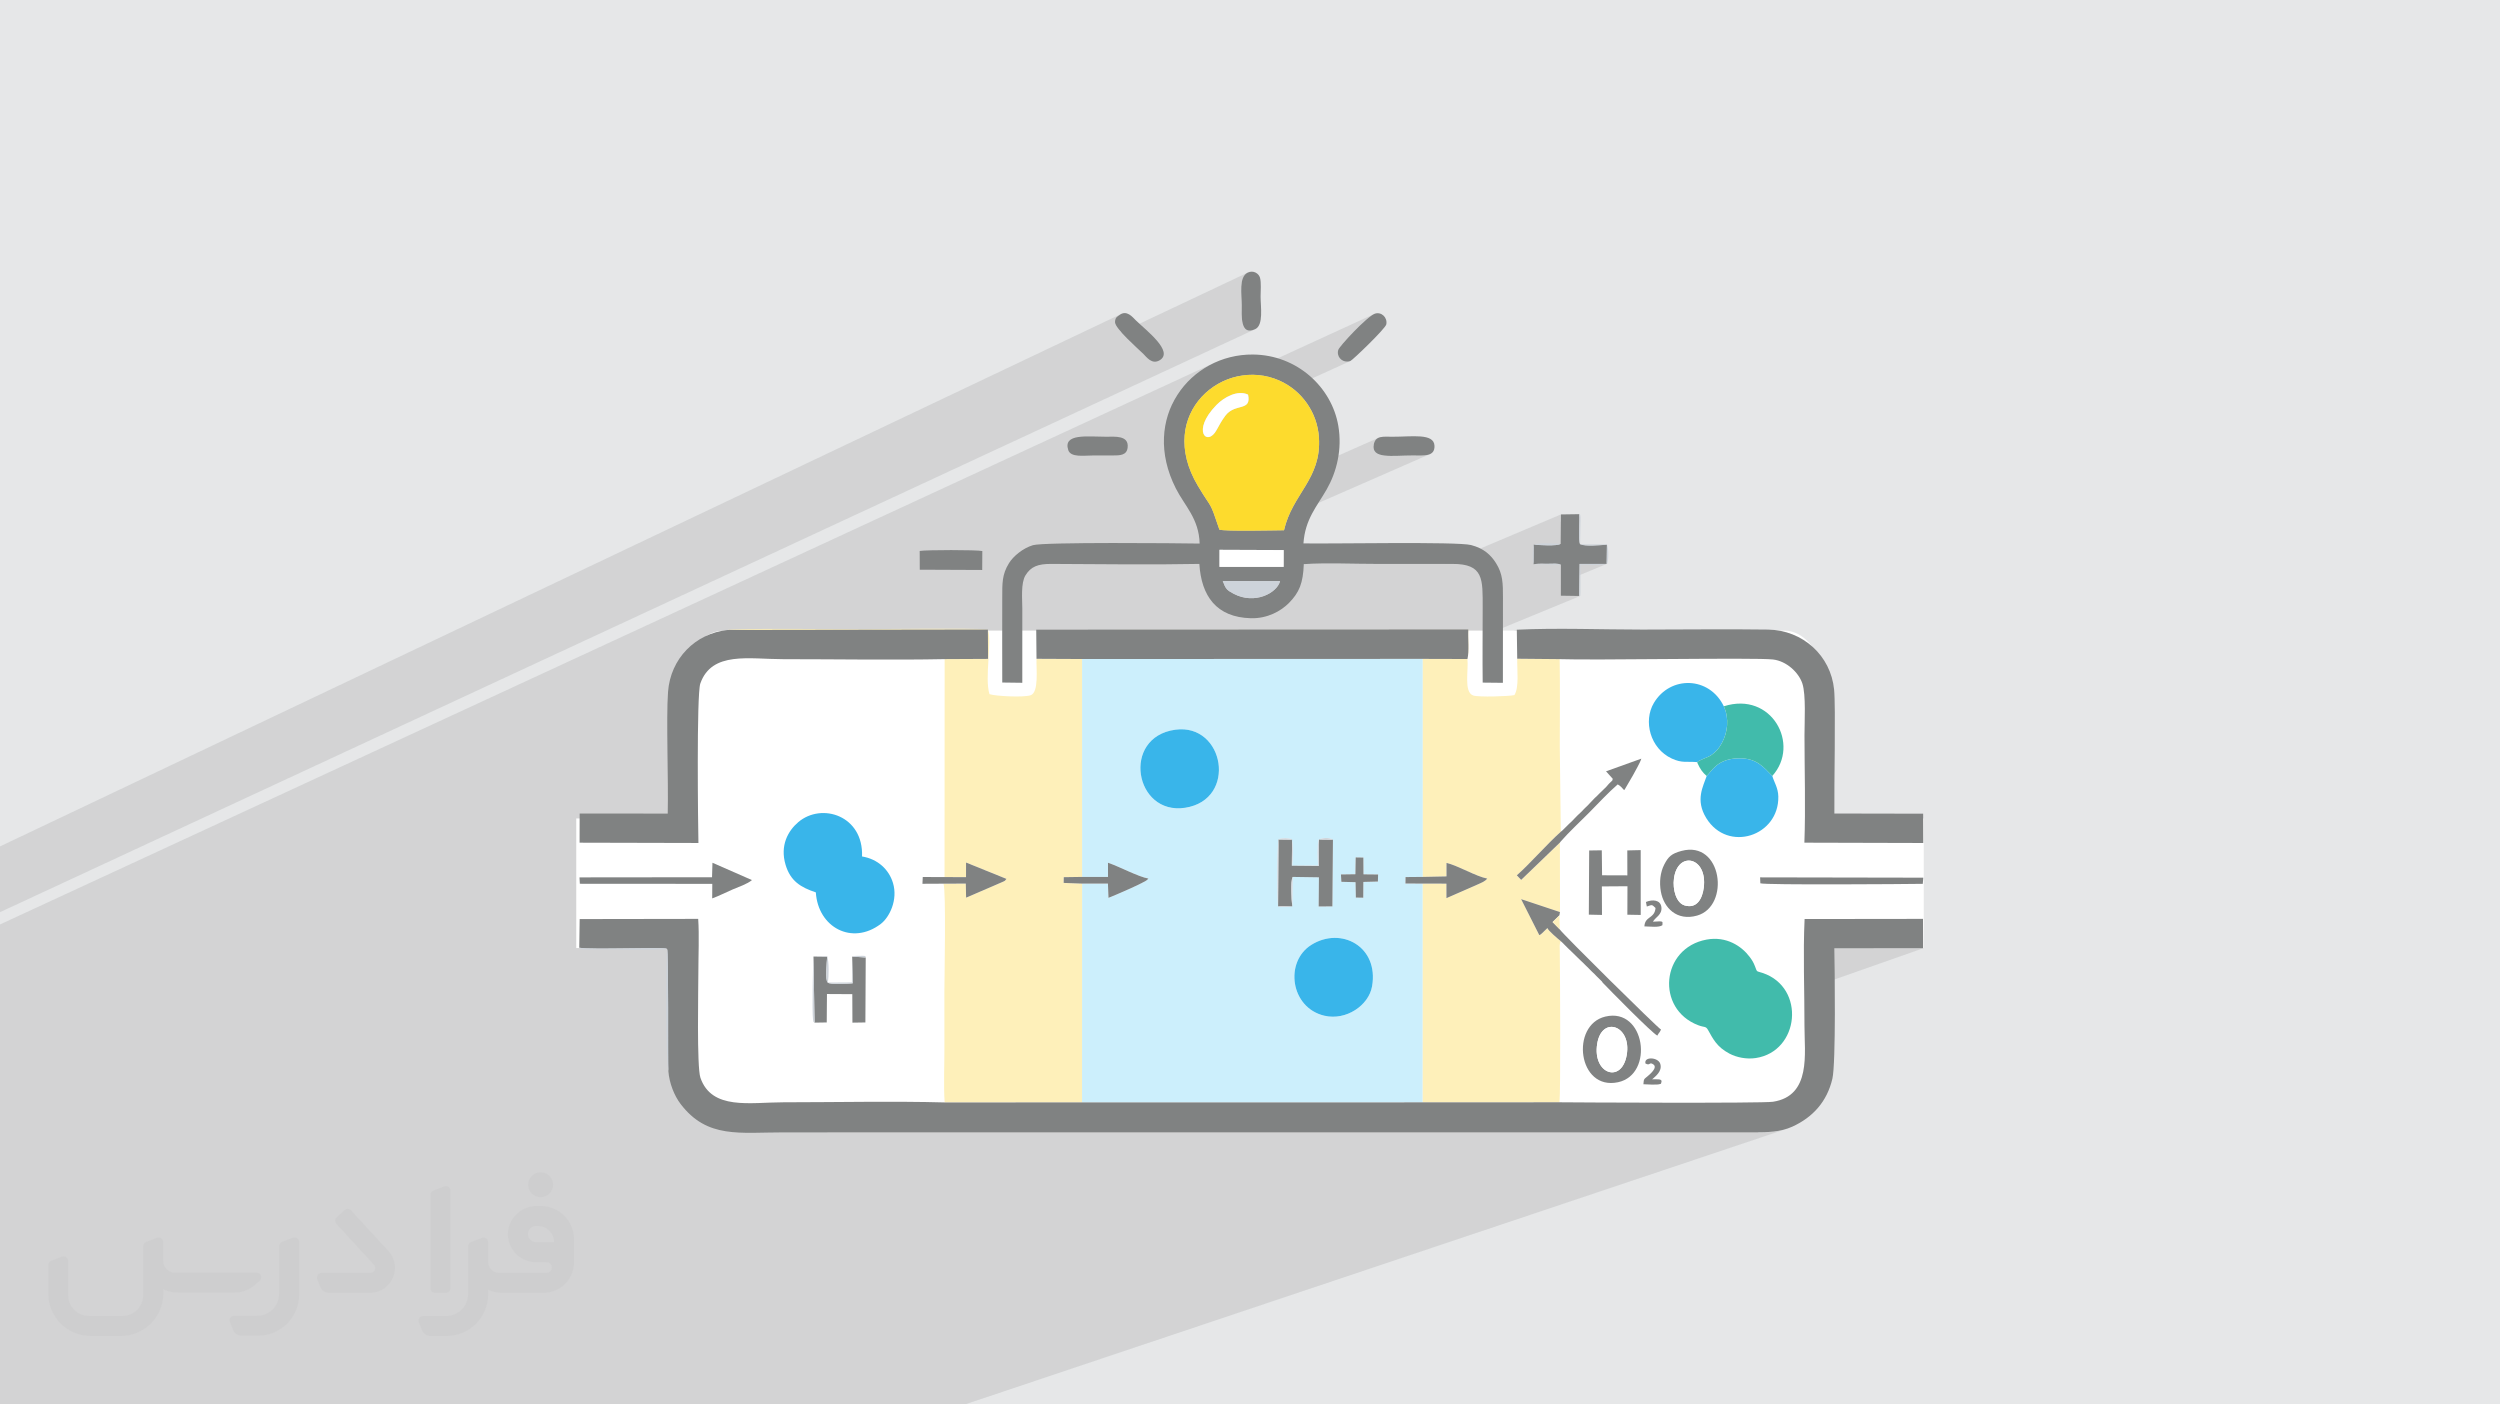 <?xml version="1.0" encoding="UTF-8"?>
<!DOCTYPE svg PUBLIC "-//W3C//DTD SVG 1.0//EN" "http://www.w3.org/TR/2001/REC-SVG-20010904/DTD/svg10.dtd">
<!-- Creator: CorelDRAW -->
<svg xmlns="http://www.w3.org/2000/svg" xml:space="preserve" width="94.192mm" height="52.917mm" version="1.0" style="shape-rendering:geometricPrecision; text-rendering:geometricPrecision; image-rendering:optimizeQuality; fill-rule:evenodd; clip-rule:evenodd"
viewBox="0 0 9404.92 5283.66"
 xmlns:xlink="http://www.w3.org/1999/xlink"
 xmlns:xodm="http://www.corel.com/coreldraw/odm/2003">
 <defs>
  <style type="text/css">
   <![CDATA[
    .fil9 {fill:#39B5EA}
    .fil8 {fill:#41BBAB}
    .fil6 {fill:#808282}
    .fil4 {fill:#CCEFFC}
    .fil11 {fill:#CDD3DA}
    .fil7 {fill:#FDDB2D}
    .fil5 {fill:#FEF0BA}
    .fil10 {fill:white}
    .fil3 {fill:white}
    .fil2 {fill:#373435;fill-rule:nonzero;fill-opacity:0.031}
    .fil1 {fill:#2B2A29;fill-opacity:0.102}
    .fil0 {fill:#E6E7E8}
   ]]>
  </style>
 </defs>
 <g id="Layer_x0020_1">
  <polygon class="fil0" points="-0,0 9404.92,0 9404.92,5283.66 -0,5283.66 "/>
  <path class="fil1" d="M1073.38 5283.66l-21.99 0 -10.24 0 -2.82 0 -4.3 0 -7.37 0 -7.7 0 -11.25 0 -1.48 0 -14.43 0 -23.84 0 -11.1 0 -24.94 0 -10.23 0 -25.21 0 -6.57 0 -28.74 0 -12.81 0 -24.44 0 -12.09 0 -12.44 0 -36.58 0 -84.93 0 -10.97 0 -48.11 0 -21.68 0 -2.55 0 -48.07 0 -38.22 0 -30.03 0 -53.15 0 -14.56 0 -18.29 0 -5.03 0 -7.39 0 -54.68 0 -6.06 0 -47.38 0 -23.33 0 -7.28 0 -3.66 0 -4.3 0 -0.64 0 -5.14 0 -5.27 0 -5.02 0 -5.22 0 -5.28 0 -5.12 0 -4.63 0 -4.91 0 -5.24 0 -5.59 0 -1.72 0 -0.41 0 -2.38 0 -1.07 0 -5.35 0 -5.21 0 -2.17 0 -3.17 0 -4.41 0 -5.13 0 -4.86 0 -5.26 0 -0.3 0 -1.01 0 -1.65 0 -2.81 0 -5.34 0 -1.81 0 -3.24 0 -4.78 0 -5.1 0 -5.49 0 -5.6 0 -5.5 0 -2.71 0 -2.62 0 -5.48 0 -2.58 0 -2.96 0 -3.26 0 -1.96 0 -4.39 0 -3.59 0 -1.45 0 -5.31 0 -2.74 0 -22.64 0 -14.08 0 -8.18 0 -2.48 0 -10.87 0 0 -6.09 0 -1.38 0 -0.02 0 -1.77 0 -0.38 0 -3.25 0 -0.11 0 -6.67 0 -16.7 0 -17.62 0 -7.69 0 -9.77 0 -15.76 0 -2.21 0 -2.03 0 -31.36 0 -0.31 0 -4.33 0 -25.53 0 -0.95 0 -3.34 0 -14.16 0 -0.1 0 -0.01 0 -32.61 0 -2.59 0 -1.12 0 -13.65 0 -1.19 0 -0.61 0 -26.87 0 -0.01 0 -5.56 0 -40.72 0 -5.66 0 -1.5 0 -4.01 0 -10.16 0 -11.78 0 -9.56 0 -11.99 0 -4.45 0 -7.61 0 -8.69 0 -2.05 0 -2.49 0 -12.19 0 -2.61 0 -0.8 0 -0.69 0 -11.84 0 -21.42 0 -1.62 0 -0.14 0 -2.18 0 -4.8 0 -0.56 0 -3.11 0 -0.8 0 -4.06 0 -1.82 0 -8.23 0 -3.08 0 -6.17 0 -19.03 0 -1.66 0 -19.09 0 -8.74 0 -20.22 0 -7.61 0 -5.34 0 -5.75 0 -10.7 0 -11.08 0 -9.33 0 -15.18 0 -0.25 0 -0.19 0 -4.02 0 -19.09 0 -13.49 0 -39.22 0 -3.54 0 -5.61 0 -10.41 0 -0.14 0 -12.79 0 -6.1 0 -2.13 0 -19.12 0 -16.89 0 -5.58 0 -21.82 0 -0.11 0 -3.13 0 -1.29 0 -0.36 0 -4.3 0 -16.51 0 -3.37 0 -2.25 0 -0.34 0 -34.07 0 -9.74 0 -1.71 0 -11.04 0 -35.6 0 -0.16 0 -20.08 0 -14.2 0 -15.87 0 -0.97 0 -35.88 0 -15.34 0 -2.54 0 -22.49 0 -16.55 0 -4.52 0 -1.96 0 -6.38 0 -10.32 0 -18.57 0 -19.6 0 -9.23 0 -5.01 0 -12.28 0 -31.52 0 -17.71 0 -1.53 0 -8.8 0 -16.66 0 -1.08 0 -10.2 0 -18.89 0 -5.62 0 -8.12 0 -3.33 0 -8.39 0 -8.15 0 -6.38 0 -47.5 0 -13.57 0 -20.87 0 -39.71 0 -15.2 0 -7.06 0 -18.29 0 -22.88 0 -0.11 0 -16.99 0 -0.42 0 -7.18 0 -57.47 0 -20.17 0 -7.71 0 -4.94 0 -12.18 0 -25.41 0 -6.45 0 -4.26 0 -4.3 0 -4.13 0 -13.18 0 -7.11 0 -0.97 0 -3.34 0 -3.75 0 -4.3 0 -8.05 0 -0.88 0 -2.9 0 -8.38 0 -39.84 0 -6.56 0 -7.4 0 -30.85 0 -32.85 4568.26 -2112.91 -18.64 9.34 -17.95 10.43 -17.22 11.49 -16.43 12.52 -15.6 13.51 -14.71 14.45 -13.78 15.36 -12.78 16.22 -11.75 17.03 -10.66 17.82 -9.53 18.57 -0.6 1.38 190.58 -87.58 17.95 -7.76 18.52 -6.42 19 -5.01 5.61 -1.04 511.79 -235.03 -6.35 3.05 -7.84 5.15 -9.09 6.95 -10.06 8.47 -10.79 9.69 -11.27 10.61 -11.48 11.24 -11.44 11.56 -11.14 11.61 -10.59 11.36 -9.78 10.8 -8.71 9.96 -7.39 8.82 -5.81 7.39 -3.97 5.66 -1.88 3.63 -1.52 10.03 1.27 9.4 3.67 8.4 5.73 7.05 7.41 5.31 8.74 3.24 9.69 0.79 10.28 -2.02 -220.65 100.29 12.11 9.43 12.65 11.28 11.85 12.1 11.02 12.86 10.14 13.58 9.23 14.24 8.27 14.85 7.28 15.41 6.25 15.93 5.18 16.4 4.06 16.8 2.93 17.17 1.73 17.48 0.59 14.35 -0.08 13.8 -0.71 13.26 -1.3 12.78 -1.86 12.31 -2.39 11.89 -2.86 11.49 -3.31 11.14 -1.78 5.15 235.94 -104.5 -6.99 5.13 -5.32 7.67 -3.49 10.71 -1.1 9.91 0.95 8.34 2.86 6.9 4.62 5.59 6.23 4.4 7.7 3.35 9.03 2.42 10.19 1.63 11.21 0.95 12.1 0.42 12.83 -0.01 13.42 -0.28 13.86 -0.45 14.15 -0.47 14.29 -0.38 14.3 -0.14 14.77 0.19 14.69 0.13 14 -0.59 12.68 -1.95 10.77 -3.95 -534.03 233.84 -2.35 5.59 -4.35 11.41 -3.99 11.8 -3.6 12.22 -3.19 12.67 -169.34 73.88 168.11 0.67 -0.17 63.13 -123.63 53.35 51.76 0.06 147.83 -63.66 16.45 -0.91 16.74 -0.69 17.01 -0.49 17.23 -0.32 17.42 -0.16 17.57 -0.04 17.66 0.07 17.73 0.16 17.74 0.22 17.73 0.26 17.66 0.28 17.55 0.28 17.41 0.25 17.23 0.2 16.99 0.12 16.73 0.04 17.65 -0.01 17.65 -0.01 17.65 0 17.65 0 17.65 0.01 17.65 0.01 17.65 0.01 17.65 0.01 17.65 0.01 17.65 0.01 17.65 0 17.66 -0.01 17.65 -0.01 17.65 -0.02 3.01 -0.01 440.26 -186.2 -0.26 28.16 69.12 -29.17 0.37 5.89 0.18 6.64 0.02 7.27 -0.1 7.76 -0.18 8.14 -0.23 8.37 -0.24 8.5 -0.21 8.48 -0.15 8.35 -0.04 8.08 0.09 7.69 0.27 7.18 0.48 6.53 0.73 5.76 1.02 4.86 1.34 3.84 9.74 2.61 11.62 1.5 12.99 0.59 13.8 -0.08 14.09 -0.56 13.83 -0.8 13.05 -0.85 11.71 -0.68 -0.95 71.8 2.3 -0.59 -2.31 0.96 0 0.02 -102.37 42.41 -1.05 77.52 1.53 -0.63 1.13 0.07 0.79 0.66 0.53 0.54 -367.31 151.17 -0.06 16.09 -0.04 12.5 128.81 -52.89 1.55 109.15 159.66 1.51 12.82 0.41 15.52 0.32 18.02 0.24 20.33 0.16 22.46 0.09 24.39 0.03 26.13 -0.03 27.68 -0.07 29.05 -0.12 30.2 -0.16 31.2 -0.18 31.98 -0.21 32.58 -0.23 33 -0.24 33.22 -0.24 33.24 -0.24 33.09 -0.23 32.73 -0.21 32.19 -0.2 31.46 -0.16 30.53 -0.13 29.44 -0.09 28.12 -0.04 26.64 0.01 24.95 0.07 23.08 0.14 21.01 0.22 18.76 0.29 16.32 0.38 13.69 0.48 10.85 0.57 7.85 0.68 9.53 1.55 9.36 2.35 9.15 3.11 8.9 3.79 8.61 4.44 8.29 5.02 7.92 5.56 7.53 6.02 7.08 6.45 6.61 6.8 6.1 7.12 5.54 7.36 4.95 7.56 4.33 7.7 3.65 7.78 2.97 7.81 2.42 8.63 1.98 9.88 1.59 10.95 1.22 11.87 0.91 12.61 0.62 13.2 0.38 13.61 0.17 13.87 0.01 13.95 -0.12 13.88 -0.2 13.63 -0.26 13.22 -0.26 12.64 -0.23 11.91 -0.17 11 -0.06 9.93 0.02 12.43 0.05 12.47 0.06 12.51 0.08 12.55 0.1 12.58 0.1 12.62 0.12 12.64 0.13 12.66 0.13 12.69 0.13 12.71 0.14 12.72 0.13 12.74 0.13 12.74 0.12 12.75 0.11 12.76 0.1 12.75 0.09 12.75 0.06 12.75 0.05 12.74 0.03 12.72 0 12.71 -0.02 12.7 -0.05 12.67 -0.09 12.64 -0.12 12.62 -0.15 12.59 -0.19 12.56 -0.24 12.52 -0.28 12.48 -0.32 12.44 -0.38 12.39 -0.42 12.34 447.21 1.21 -356.05 129.77 356.1 0.67 -1.8 23.17 -445.78 160.28 -0.29 8.71 -0.35 12.33 -0.29 12.4 -0.24 12.46 -0.19 12.51 -0.14 12.56 -0.08 10.32 450.96 0 -449.89 158.23 0.13 9.71 0.17 12.71 0.16 12.67 0.16 12.65 0.14 12.6 0.12 12.56 0.11 12.51 0.08 12.46 0.06 12.39 0.03 12.34 0 12.26 0.24 19.87 0.58 20.94 0.62 21.72 0.39 22.21 -0.15 22.42 -0.98 22.33 -2.1 21.97 -3.49 21.3 -5.2 20.37 -7.19 19.13 -9.47 17.61 -12.05 15.81 -14.91 13.73 -18.06 11.34 -21.51 8.68 -241.84 82.03 253.72 0 13.86 -0.71 13.48 -2.07 13.01 -3.36 -133.56 44.89 3.43 -0.03 9.49 -0.15 9.4 -0.26 9.33 -0.39 9.26 -0.55 9.17 -0.74 9.09 -0.94 9.01 -1.18 8.92 -1.45 8.84 -1.73 8.75 -2.05 8.67 -2.4 8.58 -2.77 -3096.7 1038.49 -61.46 0 -13.99 0 -233.22 0 -480.94 0 -72 0 -13.85 0 -61.26 0 -4.44 0 -80.43 0 -3.98 0 -30.71 0 -34.78 0 -1.98 0 -36.83 0 -13.73 0 -108.05 0 -22.52 0 -1.02 0 -55.31 0 -43.64 0 -76.9 0 -31.58 0 -72.94 0 -6.25 0 -5.34 0 -79.71 0 -28.41 0 -73.63 0 -94.41 0 -51.55 0 -12.15 0 -80.85 0 -12.81 0 -12.79 0 -12.81 0 -10.16 0 -2.88 0 -3.83 0 -8.81 0 -12.96 0 -13.11 0 -12.94 0 -12.57 0 -12.71 0 -12.83 0 -12.91 0 -12.87 0 -13.01 0 -12.43 0 -8.99 0 -3.83 0 -12.93 0 -12.67 0 -12.74 0 -12.47 0 -12.62 0 -12.73 0 -4.68 0 -8.05 0 -12.42 0 -4.04 0 -8.75 0 -12.79 0 -12.47 0 -12.62 0 -1.77 0 -10.81 0 -12.8 0 -1.85 0 -10.37 0 -12.61 0 -4.64 0 -2.37 0 -5.69 0 -12.57 0 -12.66 0 -12.62 0 -10.13 0 -2.62 0 -10.29 0 -2.12 0 -11.91 0 -7.9 0 -9.14 0 -8.47 0 -27.1 0 -14.14 0 -5.88 0zm-1073.38 -2098.79l0 -0.71 4221.32 -2004.58 -10.1 5.63 -2.99 2.11 -2.97 2.03 -2.82 2.18 -2.56 2.56 -2.18 3.16 -1.68 3.99 -1.05 5.05 -0.31 6.35 1.03 4.99 2.81 6.05 4.36 6.95 5.7 7.69 6.82 8.28 3.09 3.48 475.32 -224.54 -5.88 3.61 -4.89 4.67 -3.98 5.62 -3.16 6.46 -2.43 7.19 -1.77 7.81 -1.2 8.31 -0.72 8.7 -0.31 8.99 0.01 9.15 0.23 9.2 0.38 9.15 0.45 8.97 0.42 8.7 0.32 8.3 0.13 7.8 -0.06 7.29 -0.13 8.13 -0.09 8.74 0.07 9.13 0.32 9.28 0.68 9.21 1.15 8.92 1.73 8.38 2.42 7.64 3.21 6.65 4.09 5.44 5.1 4 6.22 2.34 7.43 0.45 8.76 -1.67 10.18 -4.01 -4722.48 2193.43 0 -42.23 0 -44.88 0 -7.85 0 -93.62 0 -41.39 0 -16.63z"/>
  <g id="_1961954349504">
   <path class="fil2" d="M1125.4 4672.59l0 197.03c0,20.41 -3.74,40.82 -11.66,59.56 -7.92,18.74 -19.16,36.25 -33.74,50.4 -14.58,14.58 -31.65,25.82 -50.4,33.74 -18.74,7.92 -39.15,11.66 -59.56,11.66l-60.82 0c-7.08,0 -14.16,-2.08 -19.99,-6.25 -5.83,-4.16 -10.41,-9.58 -12.92,-16.25l-11.24 -29.16c-0.83,-2.5 -1.25,-5.41 -1.25,-8.33 0,-2.92 1.25,-5.42 2.92,-7.92 1.67,-2.5 3.74,-4.16 6.25,-5.41 2.5,-1.25 5.41,-2.09 7.91,-1.67l86.23 0c22.08,0 42.91,-8.75 58.73,-24.57 15.41,-15.42 24.15,-36.65 24.15,-58.73l0 -179.12c0,-3.33 1.26,-6.66 3.33,-9.58 2.09,-2.92 5,-5 7.92,-6.25l40.82 -15.83c2.5,-0.84 5.41,-1.25 8.33,-0.84 2.92,0.42 5.42,1.26 7.5,2.92 2.09,1.67 4.17,3.75 5.42,6.25 1.25,2.92 2.08,5.83 2.08,8.33z"/>
   <path class="fil2" d="M2033.88 4536.8l-15 0c-59.57,0 -109.13,48.73 -108.31,107.88 0.42,27.5 12.08,54.16 31.66,73.32 19.57,19.57 46.23,30.4 74.14,30.4l39.57 0c5.42,0 10.41,2.08 14.17,5.83 3.74,3.74 5.83,8.75 5.83,14.16 0,5.42 -2.09,10.41 -5.83,14.17 -3.75,3.74 -8.75,5.83 -14.17,5.83l-179.11 0c-10.83,0 -20.83,-4.58 -28.33,-12.08 -7.5,-7.5 -11.66,-17.91 -12.08,-28.33l0 -74.98c0,-2.92 -0.83,-5.41 -2.08,-7.92 -1.25,-2.5 -3.33,-4.57 -5.42,-6.24 -2.08,-1.67 -4.99,-2.51 -7.5,-2.92 -2.92,-0.42 -5.41,0 -8.33,0.83l-41.24 15.83c-2.92,1.25 -5.83,3.33 -7.92,6.25 -2.08,2.92 -2.92,6.25 -2.92,9.58l0 179.12c0,22.08 -8.75,43.32 -24.15,58.73 -15.42,15.42 -36.65,24.57 -58.73,24.57l-86.64 0.01c-2.92,0 -5.42,0.83 -7.92,2.08 -2.5,1.25 -4.58,3.33 -6.25,5.42 -1.66,2.5 -2.5,4.99 -2.92,7.5 -0.41,2.92 0,5.41 1.26,8.33l11.24 29.16c2.5,6.67 7.08,12.5 12.91,16.66 5.83,4.16 12.91,6.25 20,5.83l60.81 0c41.24,0 80.81,-16.25 109.97,-45.82 29.16,-29.16 45.81,-68.74 45.81,-109.97l0 -18.32c15.84,7.91 33.33,12.08 50.82,12.08l157.03 0c30.41,0 59.99,-12.08 81.65,-33.74 21.66,-21.67 33.74,-50.82 33.74,-81.65l0 -85.81c0,-33.32 -13.33,-65.39 -36.65,-89.14 -23.74,-23.74 -55.82,-36.65 -89.14,-36.65zm50.39 136.2l-66.64 0c-7.92,0 -15.42,-2.5 -21.25,-7.91 -5.83,-5.42 -9.59,-12.5 -10.41,-20.42 0,-4.16 0.42,-8.75 2.08,-12.91 1.67,-4.16 3.75,-7.91 6.67,-10.82 5.83,-5.42 13.75,-8.76 21.66,-8.76l7.09 0c16.25,0 31.65,6.25 42.9,17.91 11.66,11.25 17.91,26.66 17.91,42.91z"/>
   <path class="fil2" d="M1694.39 4478.9l0 367.39c0,2.08 -0.42,4.57 -1.25,6.66 -0.84,2.09 -2.09,4.16 -3.75,5.83 -1.67,1.67 -3.33,2.92 -5.41,3.74 -2.09,0.84 -4.16,1.26 -6.67,1.26l-40.82 0c-2.08,0 -4.58,-0.42 -6.66,-1.26 -2.09,-0.83 -4.16,-2.08 -5.42,-3.74 -1.66,-1.67 -2.92,-3.74 -3.74,-5.83 -0.83,-2.09 -1.25,-4.58 -1.25,-6.66l0 -351.57c0,-3.32 0.83,-6.66 2.92,-9.58 2.08,-2.92 4.58,-5 7.91,-6.25l40.83 -15.83c2.5,-0.84 5.41,-1.25 8.33,-1.25 2.92,0.41 5.41,1.25 7.5,2.92 2.5,1.66 4.16,3.74 5.41,6.24 1.25,2.09 2.09,5 2.09,7.92z"/>
   <path class="fil2" d="M1391.56 4863.79l-153.7 0c-7.08,0 -14.17,-2.09 -20,-6.25 -5.83,-4.16 -10.41,-9.99 -13.33,-16.66l-11.24 -28.74c-0.83,-2.51 -1.25,-5.42 -0.83,-8.34 0.41,-2.92 1.25,-5.41 2.92,-7.91 1.66,-2.51 3.74,-4.16 6.24,-5.42 2.51,-1.25 5.42,-2.08 7.92,-2.08l184.11 0c3.33,0 6.66,-1.25 9.58,-2.92 2.93,-2.09 5,-4.58 6.67,-7.92 1.25,-3.33 1.67,-6.66 1.25,-9.99 -0.42,-3.33 -2.08,-6.67 -4.16,-9.17l-141.63 -154.12c-2.92,-3.33 -4.58,-7.92 -4.58,-12.5 0,-4.58 2.09,-8.75 5.83,-12.08l29.58 -27.49c3.33,-2.92 7.92,-4.58 12.5,-4.58 4.58,0.42 8.75,2.09 12.08,5.83l140.37 152.87c55.41,59.57 12.5,157.46 -69.56,157.46z"/>
   <path class="fil2" d="M977.53 4817.97l-20 17.07c-20.83,17.91 -47.49,27.91 -74.98,27.91l-211.19 0c-19.57,0 -39.15,-4.16 -57.06,-12.49l0 16.25c0,20.82 -4.16,41.65 -12.08,60.81 -7.91,19.16 -19.57,36.65 -34.57,51.65 -14.58,14.58 -32.07,26.24 -51.65,34.58 -19.16,7.91 -39.99,12.07 -60.82,12.07l-114.55 0.01c-20.83,0 -41.66,-4.17 -60.82,-12.08 -19.16,-7.92 -36.65,-19.58 -51.65,-34.58 -14.58,-14.58 -26.24,-32.07 -34.57,-51.65 -7.92,-19.16 -12.08,-39.98 -12.08,-60.81l0 -107.89c0,-3.33 1.25,-6.66 2.92,-9.58 2.09,-2.92 4.58,-5 7.92,-6.25l40.82 -15.83c2.5,-0.84 5.41,-1.26 8.33,-0.84 2.92,0.42 5.42,1.25 7.5,2.92 2.09,1.67 4.16,3.75 5.42,6.25 1.25,2.5 2.08,5 2.08,7.92l0 128.71c0,20.83 8.34,40.82 22.92,55.41 14.58,14.58 34.57,22.91 55.4,22.91l125.79 0c20.83,0 40.41,-8.34 54.99,-22.92 14.58,-14.58 22.92,-34.57 22.92,-55.4l0 -184.11c0,-3.33 1.25,-6.67 2.92,-9.59 2.08,-2.92 4.57,-4.99 7.91,-6.24l40.82 -15.84c2.51,-0.83 5.42,-1.25 8.34,-0.83 2.92,0.42 5.41,1.25 7.91,2.92 2.51,1.67 4.17,3.74 5.42,6.25 1.25,2.5 2.08,5.41 2.08,7.91l0 70.4c0,11.66 4.58,23.32 12.92,31.65 8.33,8.34 19.57,13.33 31.65,13.33l307.4 0c3.33,0 7.09,0.84 9.59,2.92 2.92,2.09 5,5 6.25,7.92 1.25,3.33 1.25,6.66 0.41,10.41 0,3.74 -2.08,6.66 -4.57,8.75z"/>
   <path class="fil2" d="M2033.88 4503.89c25.82,0 47.07,-21.25 47.07,-47.07 0,-25.83 -21.25,-47.07 -47.07,-47.07 -25.83,0 -47.08,21.24 -47.08,47.07 0,25.82 21.25,47.07 47.08,47.07z"/>
  </g>
  <g id="_1961954354736">
   <rect class="fil3" x="2595.27" y="2372.38" width="4247.77" height="1848.65" rx="129.8" ry="136.09"/>
   <rect class="fil3" x="2167.83" y="3078.95" width="5069.27" height="487.56"/>
   <path class="fil4" d="M5161.73 3710.31c-12.44,71.79 -97.44,130.04 -179.43,110.77 -128.22,-30.13 -150.56,-203.04 -49.07,-266.53 112.12,-70.12 254.38,6.3 228.49,155.75zm-117.13 -420.71l54.29 -0.78 1.08 -63.3 29.03 0.56 0.44 63.1 54.98 0.58 -0.8 26.64 -54.67 1.39 -0.36 59.38 -27.92 -0.47 -1.17 -57.97 -53.39 -1.38 -1.51 -27.75zm-183.18 119.95l-39.06 2.71c-7.79,-0.59 0.3,0.34 -7.56,-0.87l-6.74 -1.75c-3.29,-27.9 -4.39,-235.15 2.47,-253.22 16,-3.92 32.41,-3.85 48.42,0.04 6.87,17.37 4.3,79.37 2.02,100.3l97.98 -0.47c-1.9,-23.3 -3.94,-75.14 2.17,-97.54 15.47,-7.67 40.32,-8.62 53.44,0.16l-2.06 250.91 -51.73 0.28 0.99 -109.64 -98.92 -1.54 -1.41 110.63zm-440.08 -664.37c185.51,-25.44 235.26,263.26 36.96,293.64 -190.42,29.18 -240.7,-265.7 -36.96,-293.64zm-350.58 553.7l97.58 0.01 -0.14 -53.29c41.54,13.75 114.71,53.24 152.42,59.55 -0.85,0.93 -2.23,0.91 -2.76,2.59 -3.08,9.69 -140.72,67.44 -147.83,69.94l-2.01 -53.59 -97.25 0.01 -0.2 823.15 1281.74 -0.23 0.12 -823 -65.24 -0.21 0.3 -24.33 65.19 -0.6 -0.12 -820.18 -1281.9 0.51 0.09 819.67z"/>
   <path class="fil5" d="M3553.74 2479.54l-0.41 819.94 80.85 0.33 0.09 -54.99 151.94 61.49c-7.39,9.35 -3.66,6.25 -16.98,12.51l-134.78 58.16 -1.1 -52.91 -83.99 0.28c10.21,26.89 3.52,353.29 3.37,410.18 -0.17,68.56 -0.09,137.23 0.17,205.78 0.25,65.92 -3.72,142.49 0.9,207.01l516.77 -0.06 0.2 -823.15 -69.31 -2.63 0.39 -21.59 68.9 -1.01 -0.09 -819.67 -171.37 -0.8c-1.38,36.33 9.78,126.36 -22.1,137.07 -27.13,9.13 -132.79,3.36 -154.79,-4.13 -19.52,-62.57 11.14,-197.16 -6.43,-243.53 -69.06,-5.75 -394.82,-0.85 -491.19,-0.78 -60.54,0.05 -462.98,-3.98 -487.23,2.87l978.87 -1.51 0.61 110.31 -163.29 0.83z"/>
   <path class="fil5" d="M5520.41 2479.19l-167.86 -0.49 0.12 820.18 88.95 -1.91 0 -50.83c43.7,10.45 111.28,51.16 153.42,59.03 -8.12,10.57 -22.99,16.19 -37.34,22.64l-116.27 50.86 -0.08 -54.45 -88.92 -0.2 -0.12 823 514.45 -0.3c4.54,-47.86 2.38,-457.57 1.08,-569.63 -0.15,-12.96 -2.22,-27.61 4.07,-36.22l4.15 3.69 4.08 3.93 3.96 4.12 4.02 4.04 4.11 4.01 3.96 4.03 4.06 4.04 4.15 3.97 4.21 3.77 4.01 4.09 4.12 3.96 4.12 3.96 4.07 3.92 3.97 4.08 4.15 4.02 4.08 3.88 4.1 4 4.09 4 4.14 3.93 4.14 3.86 4.13 3.98 3.96 4.01 4.06 4.07 4.17 3.99 4.06 3.85 3.95 4.15 3.98 4.06 4.04 4.05 4.09 4 4.19 3.91 4.11 3.88 3.9 4.1 4.01 4.13 4.08 4.04 4.03 3.91 4.08 4.07 4.07 3.96 4.03 3.97 2.74 4.44 -2.74 -4.44 -4.03 -3.97 -4.07 -3.96 -4.08 -4.07 -4.03 -3.91 -4.08 -4.04 -4.01 -4.13 -3.9 -4.1 -4.11 -3.88 -4.19 -3.91 -4.09 -4 -4.04 -4.05 -3.98 -4.06 -3.95 -4.15 -4.06 -3.85 -4.17 -3.99 -4.06 -4.07 -3.96 -4.01 -4.13 -3.98 -4.14 -3.86 -4.14 -3.93 -4.09 -4 -4.1 -4 -4.08 -3.88 -4.15 -4.02 -3.97 -4.08 -4.07 -3.92 -4.12 -3.96 -4.12 -3.96 -4.01 -4.09 -4.21 -3.77 -4.15 -3.97 -4.06 -4.04 -3.96 -4.03 -4.11 -4.01 -4.02 -4.04 -3.96 -4.12 -4.08 -3.93 -4.15 -3.69c-8.99,-7.21 -49.3,-41.07 -50.25,-49.42l-20.23 19.53c-7.87,6.74 -2.71,3.06 -10.42,7.26l-68.47 -135.51 146.17 48.77 -0.42 -261.63 2.87 -3.93 -2.87 3.93 -145.88 140.47 -16.42 -17.24c44.97,-39.03 112.54,-116.25 165.7,-164.09l4.44 -3.42 4.13 -3.92 4.01 -3.96 4.07 -4.05 4.12 -3.96 3.97 -3.99 4.03 -4.05 4.18 -4.03 4.17 -3.79 4.16 -3.93 3.98 -4.01 3.93 -4.16 3.86 -4.13 4.12 -4.13 3.88 -3.97 4.13 -4.12 4.27 -3.74 4.05 -4.01 4.16 -3.91 3.95 -4.03 3.8 -4.21 4.1 -4.13 4.04 -3.96 4.2 -3.91 4.01 -3.98 3.91 -4.14 3.89 -4.17 3.93 -4.15 3.96 -4.08 3.92 -4.14 3.89 -4.16 4.11 -4.09 4.26 -3.75 4.03 -3.98 3.97 -4.09 4.08 -4.04 4.05 -3.97 4.18 -3.96 4.01 -3.9 4.06 -4.1 4.16 -3.93 4 -3.97 3.8 -4.24 3.67 -4.37 3.89 -4.31 4.07 -3.93 4.21 -3.9 3.96 -4.02 1.39 -5.83 -1.39 5.83 -3.96 4.02 -4.21 3.9 -4.07 3.93 -3.89 4.31 -3.67 4.37 -3.8 4.24 -4 3.97 -4.16 3.93 -4.06 4.1 -4.01 3.9 -4.18 3.96 -4.05 3.97 -4.08 4.04 -3.97 4.09 -4.03 3.98 -4.26 3.75 -4.11 4.09 -3.89 4.16 -3.92 4.14 -3.96 4.08 -3.93 4.15 -3.89 4.17 -3.91 4.14 -4.01 3.98 -4.2 3.91 -4.04 3.96 -4.1 4.13 -3.8 4.21 -3.95 4.03 -4.16 3.91 -4.05 4.01 -4.27 3.74 -4.13 4.12 -3.88 3.97 -4.12 4.13 -3.86 4.13 -3.93 4.16 -3.98 4.01 -4.16 3.93 -4.17 3.79 -4.18 4.03 -4.03 4.05 -3.97 3.99 -4.12 3.96 -4.07 4.05 -4.01 3.96 -4.13 3.92 -4.44 3.42 -3.87 -322.51c0.23,-108.58 1.27,-218.42 -0.43,-326.86l-159.66 -1.51c-0.8,42.92 7.75,107.53 -10.61,136.71 -19.64,4.74 -134.6,8.64 -155.13,1.46 -36.2,-12.67 -16.76,-95.73 -21.58,-137.11l2.48 -110.69 -1624.66 0.26 1625.54 -0.72c-1.97,32.27 3.81,82.63 -3.35,111.15z"/>
   <path class="fil6" d="M2179.1 3565.46c50.52,7.48 296.22,-2.49 325.83,2.65l4.72 1.96c6.13,6.14 2.45,425.04 4.68,458.91 3.47,46.26 22.57,93.28 45.86,123.89 100.23,131.74 222.39,106.89 390.22,107.05l3647.58 -0.05c51.57,-0.04 99.99,-1.15 144.55,-21.43 76.51,-34.8 130.63,-93.56 150.86,-180.52 13.47,-57.93 8.85,-422.88 7.23,-490.53l334.01 -0.44 -0.35 -110.18 -445.46 0.58c-6.12,128.78 -0.27,271.82 -0.48,402.26 -0.16,102.63 26.62,262.96 -118.53,285.14 -41.51,6.34 -748.97,2.63 -803.07,1.98l-514.45 0.3 -1281.74 0.23 -516.77 0.06c-186.62,-5.24 -413.61,-0.68 -607.42,-0.54 -124.2,0.09 -269.14,30.63 -311.44,-92.53 -13.94,-40.57 -7.74,-332 -7.72,-396.38 0.01,-63.44 3.61,-138.72 -0.62,-201.1l-445.87 0.72 -1.63 107.98z"/>
   <path class="fil6" d="M4599.98 2185.7l215.69 0.28c-11.31,44.59 -95.03,89.89 -174.72,47.66 -25.05,-13.28 -29.91,-17.7 -40.98,-47.94zm-12.18 -117.3l241.24 0.96 -0.17 63.13 -241.13 0.08 0.06 -64.17zm-0.43 -75.91c-39.3,-116.12 -24.18,-69.43 -81.02,-164.88 -162.07,-272.18 98.55,-488.83 307.07,-395.72 84.03,37.52 142.39,120.15 148.39,214.18 9.94,156.2 -99.92,211.05 -131.52,348.74 -40.76,0.4 -219.16,4.71 -242.91,-2.32zm-74.35 52.39c-80.84,-1.44 -586.3,-6.11 -627.14,6.08 -37.82,11.28 -74.03,41.58 -90.17,67.77 -26.36,42.75 -25.27,74.65 -25.27,130.94 0,105.96 -0.52,212.03 0.03,317.97l75.4 0.98c-0.03,-93.17 0.05,-185.89 0.03,-278.6 -0.01,-36.14 -6.08,-96.49 11.94,-125.64 20.45,-33.07 46.6,-43.14 97.22,-42.95 184.18,0.71 373.13,3.64 556.87,-0.02 7.42,120.74 63.99,200.92 193.69,204.37 61.88,1.65 113.25,-26.73 143.55,-57.64 38.67,-39.45 52.9,-73.74 55.67,-145.9 86.79,-5.46 188.45,-0.63 276.9,-0.73 94.15,-0.1 188.3,0.19 282.46,-0.08 118.05,-0.33 113.56,57.51 113.59,164.56 0.03,93.82 -1.18,188.23 0.02,281.97l76.01 0.79c0.38,-106.5 0.06,-212.79 0.25,-319.08 0.1,-55.5 -0.43,-90.59 -26.19,-131.29 -19.65,-31.06 -45.71,-55.36 -93.86,-67.97 -51.82,-13.57 -531.41,-4.04 -630.52,-6.18 6.45,-91.9 50.32,-138.22 87.57,-203.33 37.61,-65.75 58.64,-150.49 43.63,-238.87 -24.67,-145.3 -155.13,-266.85 -320.99,-268.34 -236.58,-2.14 -424.82,238.12 -290.2,503.84 33.26,65.63 87.03,113.48 89.51,207.36z"/>
   <path class="fil6" d="M3553.74 2479.54l163.29 -0.83 -0.61 -110.31 -978.87 1.51c-121.42,12.7 -215.22,107.46 -224.41,232.85 -7.39,100.9 1.87,333.43 -1.16,457.87l-331.32 -0.1 -0.25 109.64 447.09 1.1c-1.38,-60.45 -7.47,-558.59 7.13,-600.04 43.13,-122.43 184.01,-91.43 311.74,-91.44 197.91,-0.01 413.48,3.72 607.36,-0.24z"/>
   <path class="fil6" d="M5707.73 2478.13l159.66 1.51c121.75,4.84 735.61,-6.52 802.53,1.31 51.21,5.98 96.65,48.8 110.5,90.41 14.13,42.43 7.95,144.95 7.99,194.79 0.1,132.34 4.42,272.57 -0.38,403.97l447.21 1.21 -0.4 -110.24 -333.98 -0.67c-1.35,-97.8 5.45,-401.3 -1.05,-466.56 -12.59,-126.46 -116.45,-223.43 -249.35,-225.39 -156.66,-2.31 -315.21,0.08 -472.1,0.03 -152.65,-0.05 -321.51,-6.84 -472.18,0.49l1.55 109.15z"/>
   <path class="fil7" d="M4695.24 1484.63c13.47,65.33 -49.05,29.95 -85.92,79.75 -12.18,16.45 -21.84,33 -32.24,52.65 -34.67,65.5 -97.07,5.06 -0.65,-93.71 28.07,-28.76 79.69,-57.69 118.81,-38.69zm-107.88 507.86c23.75,7.03 202.15,2.72 242.91,2.32 31.6,-137.69 141.47,-192.54 131.52,-348.74 -5.99,-94.03 -64.35,-176.65 -148.39,-214.18 -208.51,-93.11 -469.14,123.54 -307.07,395.72 56.83,95.45 41.72,48.76 81.02,164.88z"/>
   <path class="fil6" d="M3899.29 2478.41l171.37 0.8 1281.9 -0.51 167.86 0.49c7.17,-28.52 1.39,-78.88 3.35,-111.15l-1625.54 0.72 1.06 109.65z"/>
   <path class="fil8" d="M6420.3 3534.66c-172.1,31.57 -191.94,260.98 -31.91,322.09 24.86,9.5 28.37,2.38 37.37,18.35 18.44,32.72 32.77,63.56 80.45,88.62 27.54,14.47 64.53,21.79 99.15,16.53 164.58,-24.95 188.3,-264.89 26.17,-319.81 -25.44,-8.62 -20.24,-1.52 -29.35,-25.23 -5.78,-15.04 -10.93,-23.23 -20.35,-35.82 -29.42,-39.27 -86.54,-78.5 -161.54,-64.74z"/>
   <path class="fil9" d="M3069.17 3357.09c8.1,131.43 135.94,200.61 243.96,118.92 33.2,-25.11 65.35,-90.93 46.3,-154.11 -15.51,-51.46 -57.58,-90.3 -116.47,-99.91 5.96,-153.39 -151.71,-204.27 -239.97,-129.03 -37.94,32.36 -69.53,87.27 -47.64,160.47 18.29,61.15 56.87,84.81 113.82,103.66z"/>
   <path class="fil9" d="M4421.33 2745.17c-203.73,27.94 -153.46,322.81 36.96,293.64 198.3,-30.37 148.55,-319.08 -36.96,-293.64z"/>
   <path class="fil9" d="M5161.73 3710.31c25.89,-149.45 -116.37,-225.88 -228.49,-155.75 -101.5,63.48 -79.15,236.39 49.07,266.53 81.99,19.27 166.99,-38.98 179.43,-110.77z"/>
   <path class="fil9" d="M6385.24 2867.12l0.22 2.87 -0.22 -2.87c8.56,-8.94 39.81,-17.36 52.81,-26.7 17.71,-12.73 27.91,-23.67 39.66,-45.36 21.87,-40.34 28.17,-91.66 7.2,-138.03 -54.82,-113.22 -201.45,-115.97 -263.05,-12.67 -40.76,68.37 -14.02,171.41 67.12,209.12 39.29,18.25 55.86,10.11 96.26,13.64z"/>
   <path class="fil9" d="M6420.43 2919.26c-12.81,38.92 -43.82,89.94 -1.32,158.7 81.08,131.15 273.97,67.26 270.87,-81.58 -0.68,-32.32 -15.65,-53.49 -22.68,-77.3 -32.81,-33.04 -58.6,-67.31 -125.85,-66.39 -82.17,1.13 -103,50.22 -121.03,66.57z"/>
   <path class="fil8" d="M6484.91 2657.03c20.97,46.37 14.67,97.69 -7.2,138.03 -11.75,21.69 -21.95,32.63 -39.66,45.36 -13,9.34 -44.25,17.76 -52.81,26.7l0.22 2.87c10.65,23.9 20.06,36.48 34.97,49.28 18.02,-16.35 38.86,-65.44 121.03,-66.57 67.25,-0.92 93.04,33.35 125.85,66.39 106.85,-118.21 -2.71,-319.8 -182.39,-262.05z"/>
   <path class="fil6" d="M5871.15 2045.58c-11.64,10.2 -86.65,4.53 -101.56,3.38l-0.51 73.59c18.72,-2.46 35.39,-1.68 54.2,-1.62 18.48,0.05 37.49,-2.38 48.74,3.5l-0.12 116.55 68.9 1.03 1.64 -120.64 101.79 0.15 0.96 -72.19c-29,1.38 -77.87,6.89 -100.83,-1.73 -8.07,-17.54 -0.78,-84.12 -3.34,-113.33l-68.86 1.01 -1 110.28z"/>
   <path class="fil6" d="M4808.05 3409.64l53.36 -0.09c-2.91,-24.58 -7.08,-93.04 1.41,-110.63l98.92 1.54 -0.99 109.64 51.73 -0.28 2.06 -250.91 -52.51 -0.64 -0.49 99.45 -101.54 -0.96 0.73 -97.89 -51.05 -0.69 -1.63 251.46z"/>
   <path class="fil6" d="M6119.73 3968.55c-18.83,109.75 -129.17,72.11 -111.22,-41.33 17.09,-108.02 130.26,-69.63 111.22,41.33zm-80.49 -144.22c-132.29,31.6 -103.9,279.8 48.11,246.91 137,-29.64 102.14,-282.8 -48.11,-246.91z"/>
   <path class="fil6" d="M6409.52 3339.1c-4.98,39.88 -25.01,80.95 -72.14,66.98 -31.47,-9.33 -45.75,-59.61 -39.92,-101.93 14.41,-104.48 126.56,-81.03 112.06,34.95zm-83.8 -137.97c-38.1,10.27 -49.69,21.82 -64.9,51.3 -15.09,29.24 -19.04,66.57 -12.72,101.68 11.14,61.9 60.57,111.69 136.29,90.28 125.71,-35.54 94.46,-284.53 -58.67,-243.26z"/>
   <polygon class="fil6" points="5977.12,3440.86 6026.63,3441.95 6026.11,3334.65 6122.49,3333.99 6122.09,3441.08 6172.35,3442.02 6172.26,3198.08 6121.85,3199.23 6122.09,3293.11 6026.95,3292.79 6025.88,3198.8 5978.45,3199.49 "/>
   <path class="fil6" d="M3064.16 3847.14l46 -0.75 0.84 -106.93 95.33 0.53 0.49 107.19 48.75 -0.75 1.28 -244.51 -51.05 -3.1 1.81 100.37c-10.9,1.05 -86.58,5.56 -93.52,-2.83 -10.46,-5.36 -3.53,-80.91 -2.29,-97.26l-51.5 -0.71 3.87 248.74z"/>
   <path class="fil6" d="M5871.91 3540.88l4.15 3.69 4.08 3.93 3.96 4.12 4.02 4.04 4.11 4.01 3.96 4.03 4.06 4.04 4.15 3.97 4.21 3.77 4.01 4.09 4.12 3.96 4.12 3.96 4.07 3.92 3.97 4.08 4.15 4.02 4.08 3.88 4.1 4 4.09 4 4.14 3.93 4.14 3.86 4.13 3.98 3.96 4.01 4.06 4.07 4.17 3.99 4.06 3.85 3.95 4.15 3.98 4.06 4.04 4.05 4.09 4 4.19 3.91 4.11 3.88 3.9 4.1 4.01 4.13 4.08 4.04 4.03 3.91 4.08 4.07 4.07 3.96 4.03 3.97 2.74 4.44c27.43,28.61 184.52,188.68 205.6,199.24 6.22,-12.41 6.84,-7.65 13.9,-22.64 -15.02,-8.82 -370.06,-359.61 -381.22,-377.26l-26.83 -27.44 25.79 -25.27 2.05 -12.03 -146.17 -48.77 68.47 135.51c7.72,-4.2 2.56,-0.52 10.42,-7.26l20.23 -19.53c0.96,8.35 41.27,42.21 50.25,49.42z"/>
   <path class="fil6" d="M2678.65 3300.12l-498.61 0.55 1.3 24.03 498.28 0.36 -0.4 54.73c26.98,-9.79 50.43,-22.4 76.46,-33.45 23.85,-10.12 56.24,-20.92 73.12,-35.49l-148.56 -65.21 -1.6 54.48z"/>
   <path class="fil6" d="M6067.03 2930.09l-1.39 5.83 -3.96 4.02 -4.21 3.9 -4.07 3.93 -3.89 4.31 -3.67 4.37 -3.8 4.24 -4 3.97 -4.16 3.93 -4.06 4.1 -4.01 3.9 -4.18 3.96 -4.05 3.97 -4.08 4.04 -3.97 4.09 -4.03 3.98 -4.26 3.75 -4.11 4.09 -3.89 4.16 -3.92 4.14 -3.96 4.08 -3.93 4.15 -3.89 4.17 -3.91 4.14 -4.01 3.98 -4.2 3.91 -4.04 3.96 -4.1 4.13 -3.8 4.21 -3.95 4.03 -4.16 3.91 -4.05 4.01 -4.27 3.74 -4.13 4.12 -3.88 3.97 -4.12 4.13 -3.86 4.13 -3.93 4.16 -3.98 4.01 -4.16 3.93 -4.17 3.79 -4.18 4.03 -4.03 4.05 -3.97 3.99 -4.12 3.96 -4.07 4.05 -4.01 3.96 -4.13 3.92 -4.44 3.42c-53.16,47.84 -120.73,125.06 -165.7,164.09l16.42 17.24 145.88 -140.47 2.87 -3.93c33.21,-37.86 70.9,-72.02 106.55,-108.19 33.91,-34.39 72.63,-76.09 107.86,-106.63 11.68,6.27 14.46,11.63 24.2,21.56 0.74,-0.73 1.78,-2.96 2.07,-2.3l31.38 -53.86c7.93,-15.82 26.58,-45.94 31.21,-62.26l-132.75 47.66 25.36 28.17z"/>
   <path class="fil6" d="M3460.12 2143.18l234.94 1.03 0.4 -71.26c-20.31,-4.77 -212.85,-4.56 -235.59,-0.32l0.25 70.55z"/>
   <path class="fil10" d="M6409.52 3339.1c14.5,-115.97 -97.65,-139.43 -112.06,-34.95 -5.83,42.32 8.45,92.6 39.92,101.93 47.13,13.97 67.16,-27.1 72.14,-66.98z"/>
   <path class="fil10" d="M6119.73 3968.55c19.04,-110.96 -94.13,-149.34 -111.22,-41.33 -17.95,113.44 92.39,151.08 111.22,41.33z"/>
   <path class="fil6" d="M6622.35 3322.98c19.22,6.83 545.02,3.07 611.13,1.96l1.8 -23.17 -613.77 -1.16 0.84 22.38z"/>
   <polygon class="fil10" points="4587.73,2132.57 4828.87,2132.49 4829.04,2069.36 4587.79,2068.4 "/>
   <path class="fil6" d="M5314.88 1713.45c38.95,0.01 83.54,6.28 81.62,-36.57 -2.17,-48.26 -84.94,-33.57 -158.29,-33.88 -35.18,-0.15 -63.25,-4.79 -69.96,28.27 -11.61,57.27 70.66,42.12 146.64,42.19z"/>
   <path class="fil6" d="M4211.21 1185.22c-7.89,5.94 -16.8,8.56 -16.53,27.42 0.35,23.54 85.98,98.87 106.21,118.34 11.86,11.41 32.41,42.41 62.3,23.96 53.03,-32.73 -49.84,-110.73 -89.99,-149.62 -12.6,-12.2 -34.25,-40.97 -61.98,-20.1z"/>
   <path class="fil6" d="M5172.07 1180.09c-29.4,10.11 -133.62,122.49 -137.6,135.96 -8.08,27.28 17.39,51.65 45.27,42.2 8.47,-2.88 132.32,-122.17 135.46,-137.96 5.2,-26.18 -18.86,-48.55 -43.13,-40.2z"/>
   <path class="fil6" d="M4112.47 1713.46l72.63 -0.01c28.25,0.07 53.39,-0.41 56.97,-29.11 5.95,-47.73 -48.51,-41.4 -81.19,-41.36 -68.55,0.09 -163.29,-13.82 -142.05,50.42 9.38,28.37 59.17,20.1 93.64,20.05z"/>
   <path class="fil6" d="M4693.8 1025.54c-34.17,16.23 -22.42,82.57 -22.4,122.6 0.02,36.23 -7.26,117.97 51.07,89.89 31.6,-15.22 19.81,-85.08 19.82,-122.18 0.01,-19.98 2.9,-53.03 -2.14,-70.9 -4.6,-16.38 -25.06,-29.54 -46.36,-19.42z"/>
   <path class="fil6" d="M3553.33 3299.47l-81.96 -0.18 -1.16 25.45 79.14 -0.4 83.99 -0.28 1.1 52.91 134.78 -58.16c13.32,-6.26 9.6,-3.17 16.98,-12.51l-151.94 -61.49 -0.09 54.99 -80.85 -0.33z"/>
   <path class="fil6" d="M5352.68 3298.88l-65.19 0.6 -0.3 24.33 65.24 0.21 88.92 0.2 0.08 54.45 116.27 -50.86c14.36,-6.45 29.23,-12.06 37.34,-22.64 -42.14,-7.87 -109.71,-48.58 -153.42,-59.03l0 50.83 -88.95 1.91z"/>
   <path class="fil6" d="M4070.75 3298.88l-68.9 1.01 -0.39 21.59 69.31 2.63 97.25 -0.01 2.01 53.59c7.11,-2.51 144.75,-60.26 147.83,-69.94 0.53,-1.68 1.91,-1.66 2.76,-2.59 -37.71,-6.31 -110.88,-45.8 -152.42,-59.55l0.14 53.29 -97.58 -0.01z"/>
   <path class="fil10" d="M4695.24 1484.63c-39.12,-19 -90.74,9.93 -118.81,38.69 -96.42,98.77 -34.02,159.21 0.65,93.71 10.4,-19.65 20.06,-36.21 32.24,-52.65 36.87,-49.79 99.39,-14.42 85.92,-79.75z"/>
   <path class="fil11" d="M4599.98 2185.7c11.06,30.23 15.93,34.66 40.98,47.94 79.69,42.24 163.4,-3.07 174.72,-47.66l-215.69 -0.28z"/>
   <polygon class="fil6" points="5046.1,3317.35 5099.49,3318.73 5100.66,3376.7 5128.58,3377.17 5128.94,3317.79 5183.6,3316.4 5184.4,3289.76 5129.42,3289.18 5128.99,3226.08 5099.96,3225.52 5098.88,3288.82 5044.59,3289.6 "/>
   <path class="fil11" d="M2514.33 4028.97c-2.24,-33.87 1.45,-452.76 -4.68,-458.91l-4.72 -1.96c-29.61,-5.13 -275.3,4.83 -325.83,-2.65 6.58,9.96 60.03,5.8 77.3,5.82 55.26,0.07 220.52,3.9 253.25,-1.22 -5.1,32.69 -5.46,439.12 4.68,458.91z"/>
   <path class="fil6" d="M6190.15 4000.83c18.35,10.09 13.6,-7.52 29.47,3.28 18.29,12.43 -14.37,38.5 -21.52,44.74 -12.67,11.06 -14.33,8.19 -15.68,30.05 9.79,0.82 53.62,2.74 60.66,-0.33 9.73,-4.22 2.26,5.57 6.68,-6.1 6.01,-15.87 -16.72,-11.7 -34.33,-12.15 10.06,-9.89 39.07,-29.1 30.57,-57.92 -7.58,-25.74 -62.49,-28.6 -55.86,-1.57z"/>
   <path class="fil6" d="M6191.97 3393.18l3.3 17.13c21.48,-7.21 18.58,-7.85 32.79,5.45 -3.38,40.8 -39.76,29.93 -41.92,69.24 19.36,0.13 55.33,5.39 67.95,-4.67 -1.2,-12.78 9.78,-16.46 -35.68,-12.97 8.29,-16.39 35.21,-25.71 31.74,-54.67 -3.3,-27.57 -33.09,-29.97 -58.19,-19.51z"/>
   <path class="fil11" d="M3064.16 3847.14l-3.87 -248.74 51.5 0.71c-1.25,16.36 -8.18,91.9 2.29,97.26 6.94,8.39 82.61,3.87 93.52,2.83l-1.81 -100.37 51.05 3.1c-3.5,-3.79 10.33,-7.41 -32.31,-6 -1.64,0.05 -6.65,0.16 -8.15,0.33 -1.42,0.16 -2.52,0.4 -3.75,0.6l-6.84 1.98 -0.95 96.91 -90.76 0.63c4.41,-21.64 4.86,-78.47 -2.13,-99.16l-51.66 1.19c-1.49,7.98 -6.22,210.76 -1.75,237.17 2.4,14.14 -0.49,5.7 5.62,11.57z"/>
   <path class="fil11" d="M4808.05 3409.64l6.74 1.75c7.86,1.21 -0.23,0.28 7.56,0.87l39.06 -2.71 1.41 -110.63c-8.49,17.59 -4.31,86.05 -1.41,110.63l-53.36 0.09 1.63 -251.46 51.05 0.69 -0.73 97.89 101.54 0.96 0.49 -99.45 52.51 0.64c-13.12,-8.78 -37.97,-7.83 -53.44,-0.16 -6.11,22.41 -4.06,74.24 -2.17,97.54l-97.98 0.47c2.29,-20.93 4.85,-82.92 -2.02,-100.3 -16.01,-3.89 -32.42,-3.96 -48.42,-0.04 -6.86,18.06 -5.75,225.32 -2.47,253.22z"/>
   <path class="fil11" d="M5944.35 2047.62c22.96,8.62 71.83,3.11 100.83,1.73l-0.96 72.19 -101.79 -0.15 -1.64 120.64c4.69,-5.47 4.32,9.87 4.85,-12.53l-0.07 -105.93c22.01,1.34 82.87,4.12 100.95,-3.01 5.38,-20.79 5.8,-52.07 -1.18,-72.78l-101 -0.16 1.71 -100.81c-2.5,-18.95 -0.75,-7.43 -5.05,-12.52 2.57,29.21 -4.72,95.78 3.34,113.33z"/>
   <path class="fil11" d="M5769.09 2122.56l102.93 1.89c-11.24,-5.88 -30.25,-3.45 -48.74,-3.5 -18.81,-0.06 -35.48,-0.84 -54.2,1.62l0.51 -73.59c14.91,1.15 89.91,6.82 101.56,-3.38 -28.04,0.31 -78.97,-6.08 -102.5,4.19 -3.33,12.71 -4.5,59.44 0.44,72.78z"/>
   <polygon class="fil5" points="5867.7,3496.25 5866.66,3443.54 5840.87,3468.81 "/>
  </g>
 </g>
</svg>
